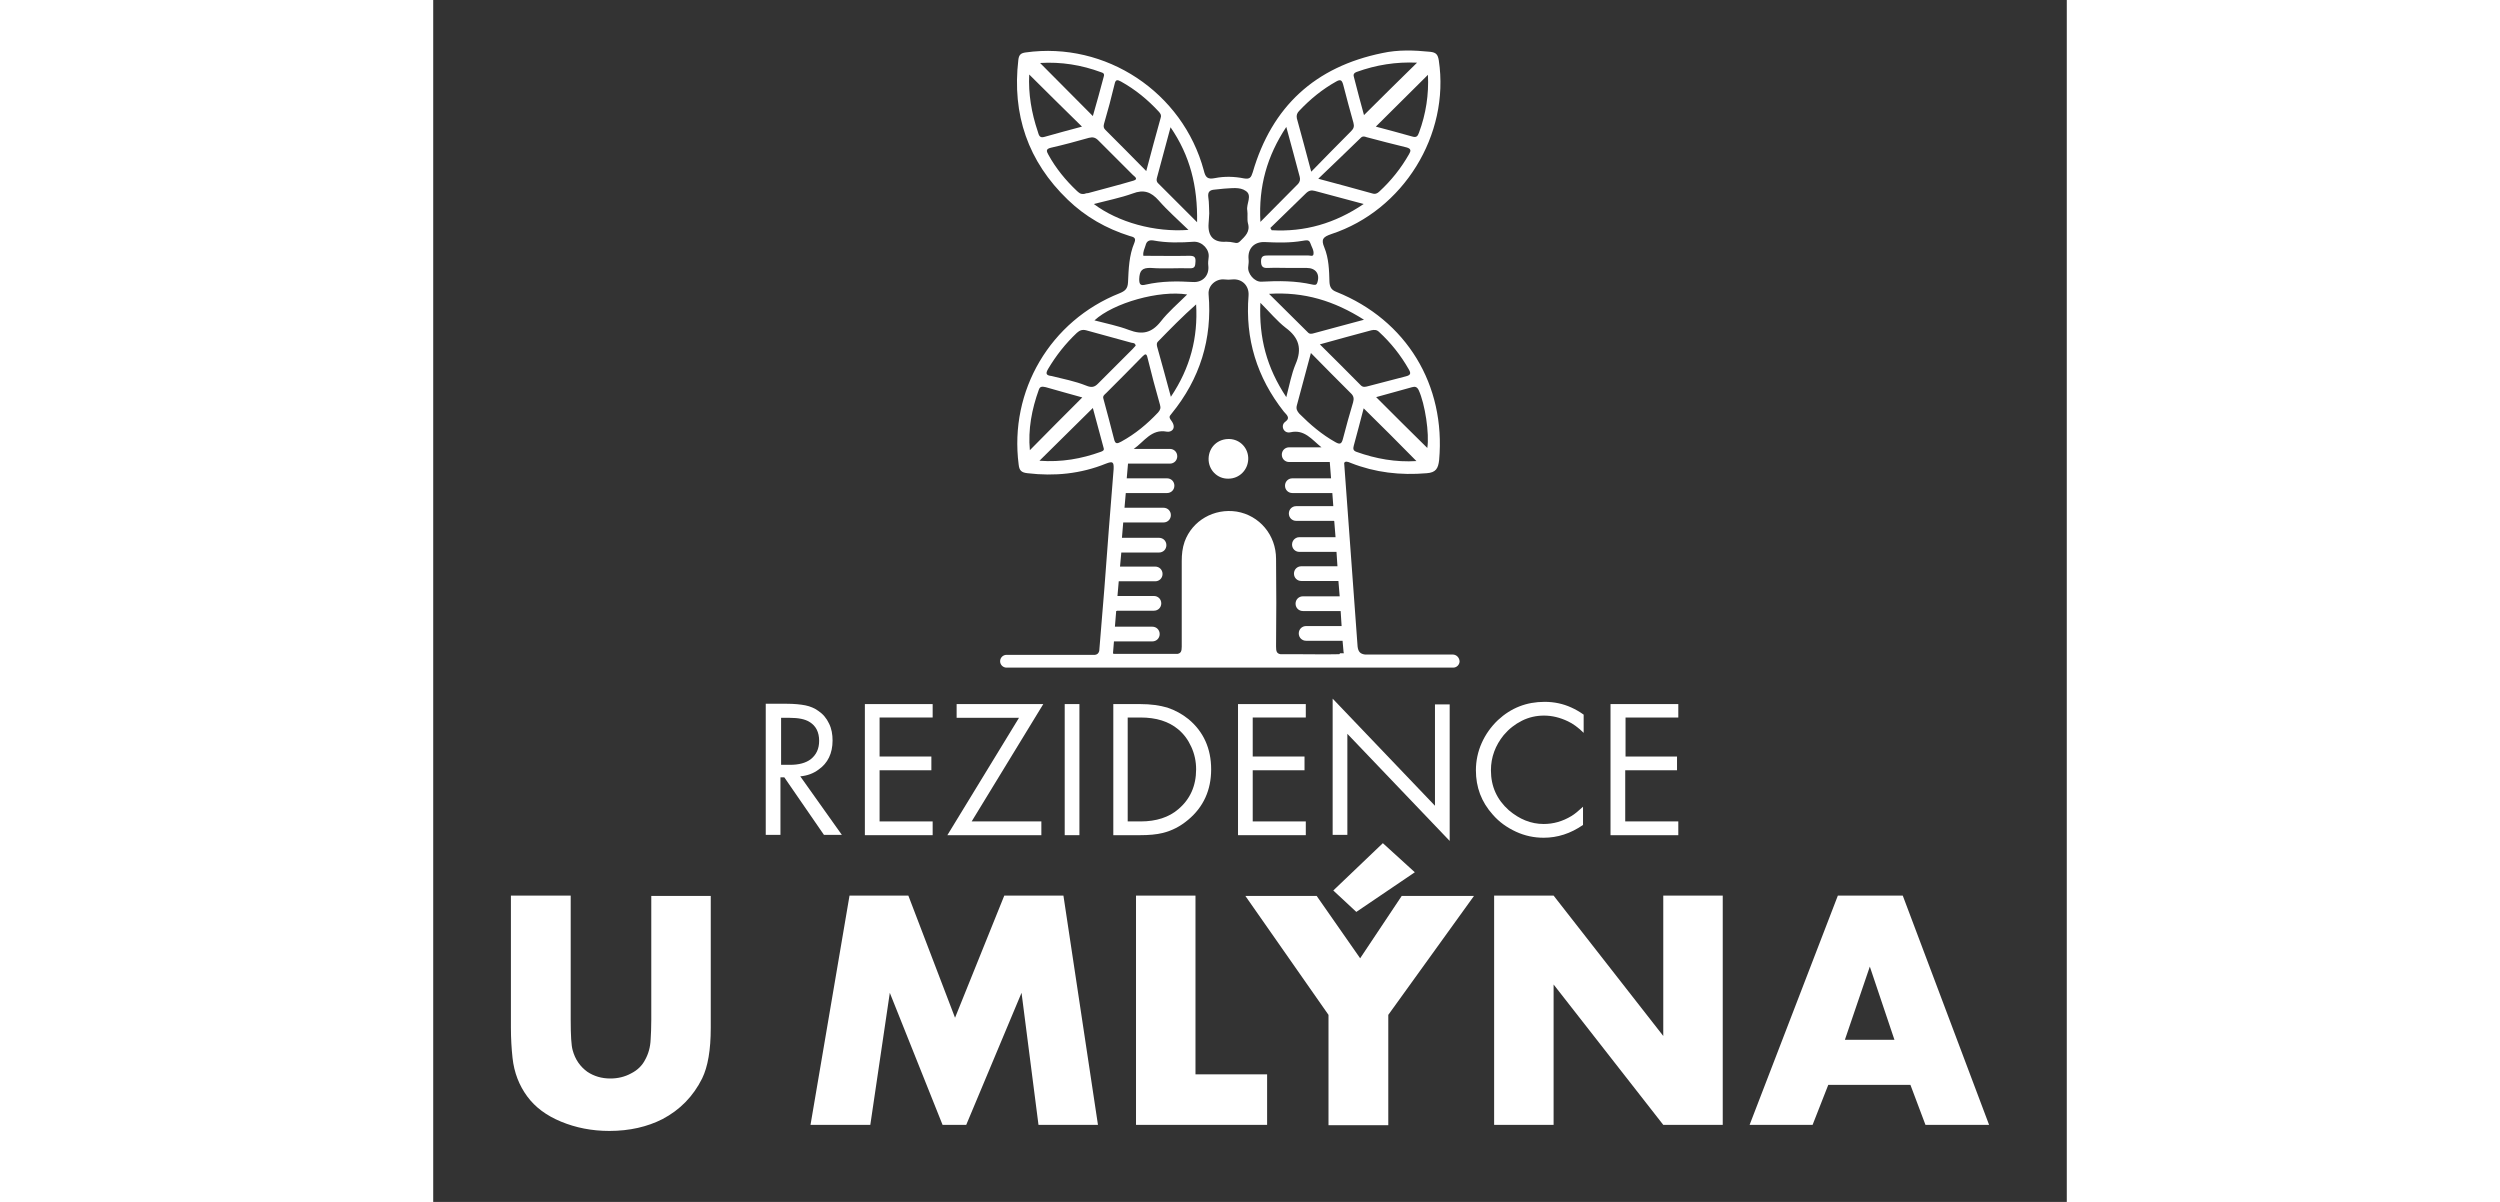 <?xml version="1.0" encoding="UTF-8"?>
<!-- Generator: Adobe Illustrator 27.2.0, SVG Export Plug-In . SVG Version: 6.00 Build 0)  -->
<svg xmlns="http://www.w3.org/2000/svg" xmlns:xlink="http://www.w3.org/1999/xlink" version="1.1" id="Vrstva_1" width="104px" height="50px" x="0px" y="0px" viewBox="0 0 510.9 375.9" style="enable-background:new 0 0 510.9 375.9;" xml:space="preserve">
<rect x="0" y="0" width="510.9" height="375.9" fill="#333333" stroke="none"/>
<style type="text/css">
	.st0{fill:#fff;}
</style>
<g>
	<path class="st0" d="M114.8,242.8l13,18.3h-5.6l-12.4-18h-1.2v18h-4.6v-41h6.6c2.3,0,4.3,0.2,5.8,0.5c1.5,0.3,2.9,0.9,4,1.7   c1.5,1,2.6,2.3,3.4,4c0.8,1.6,1.1,3.4,1.1,5.3c0,4-1.5,7.1-4.4,9.1C118.9,241.9,117,242.6,114.8,242.8z M108.7,239.2h2.9   c2.8,0,4.9-0.6,6.4-1.7c1.8-1.4,2.7-3.3,2.7-5.8c0-2.7-1-4.7-3-5.9c-1.4-0.9-3.5-1.3-6.2-1.3h-2.7V239.2z"></path>
	<path class="st0" d="M156.2,224.4h-16.6v12.2h16.2v4.3h-16.2v16h16.6v4.3H135v-41h21.2V224.4z"></path>
	<path class="st0" d="M168.4,256.9h21.8v4.3h-29.4l22.4-36.7h-19.5v-4.3h27.1L168.4,256.9z"></path>
	<path class="st0" d="M202.1,220.2v41h-4.6v-41H202.1z"></path>
	<path class="st0" d="M212.7,261.2v-41h8.4c3.3,0,6.1,0.4,8.5,1.1c2.4,0.8,4.6,2,6.6,3.6c4.7,3.9,7.1,9.2,7.1,15.7   c0,6.5-2.4,11.8-7.2,15.8c-2.5,2.1-5.1,3.4-7.9,4.1c-2,0.5-4.4,0.7-7.1,0.7H212.7z M217.3,256.9h4c4.8,0,8.8-1.3,11.7-3.8   c3.7-3.1,5.6-7.3,5.6-12.5c0-2.5-0.5-4.8-1.5-7c-1-2.2-2.3-4-4.1-5.5c-3-2.5-6.9-3.7-11.8-3.7h-4V256.9z"></path>
	<path class="st0" d="M272.9,224.4h-16.6v12.2h16.2v4.3h-16.2v16h16.6v4.3h-21.2v-41h21.2V224.4z"></path>
	<path class="st0" d="M281.3,261.2v-42.7l32,33.5v-31.7h4.6V263l-32-33.5v31.6H281.3z"></path>
	<path class="st0" d="M359.8,223.5v5.7c-1.7-1.7-3.4-2.9-4.9-3.6c-2.5-1.2-5-1.8-7.5-1.8c-2.4,0-4.7,0.5-6.9,1.6   c-2.2,1.1-4.1,2.6-5.7,4.5c-2.6,3.2-4,6.9-4,11c0,5.1,1.9,9.2,5.6,12.5c3.3,2.8,6.9,4.3,10.9,4.3c3,0,5.9-0.8,8.7-2.5   c1-0.6,2.2-1.6,3.6-2.9v5.7c-3.9,2.7-8,4-12.3,4c-3,0-5.9-0.6-8.7-1.9c-2.8-1.3-5.2-3-7.2-5.3c-3.6-4-5.3-8.6-5.3-13.9   c0-2.9,0.6-5.8,1.8-8.5c1.2-2.7,2.9-5.1,5.1-7.2c4.1-3.8,8.9-5.7,14.6-5.7c3,0,5.8,0.6,8.4,1.8   C357.1,221.8,358.4,222.5,359.8,223.5z"></path>
	<path class="st0" d="M389.5,224.4h-16.6v12.2H389v4.3h-16.2v16h16.6v4.3h-21.2v-41h21.2V224.4z"></path>
	<path class="st0" d="M43,280.1V319c0,4.9,0.2,8,0.6,9.4c0.8,3,2.4,5.2,4.6,6.8c2.1,1.4,4.5,2.1,7.2,2.1c2.3,0,4.5-0.5,6.5-1.6   c2-1,3.5-2.5,4.4-4.3c1-1.8,1.6-3.9,1.7-6.3c0.1-1.6,0.2-3.6,0.2-6.1v-38.8h18.6v41.3c0,6.9-0.9,12.1-2.7,15.8   c-2.8,5.6-6.9,9.8-12.4,12.7c-4.7,2.4-10.3,3.7-16.6,3.7c-5.5,0-10.5-1-15.1-2.9c-4.6-1.9-8.1-4.5-10.6-7.9   c-2.5-3.4-4.1-7.4-4.6-12.1c-0.3-2.8-0.5-6-0.5-9.4v-41.3H43z"></path>
	<path class="st0" d="M118,351.8l12.2-71.7h18.4l14.6,38.2l15.4-38.2h18.5l10.8,71.7h-18.6l-5.3-41.3l-17.3,41.3h-7.4l-16.5-41.3   l-6.1,41.3H118z"></path>
	<path class="st0" d="M238.4,280.1v55.9h22.4v15.8h-41v-71.7H238.4z"></path>
	<path class="st0" d="M280,317.4l-26-37.2h22.3l13.6,19.5l13-19.5h22.6l-26.8,37.2v34.5H280V317.4z M307,272.8l-18.3,12.4l-7.2-6.7   l15.5-14.8L307,272.8z"></path>
	<path class="st0" d="M331.8,351.8v-71.7h18.6l34.3,43.9v-43.9h18.6v71.7h-18.6l-34.3-43.9v43.9H331.8z"></path>
	<path class="st0" d="M462,339.3h-25.7l-4.9,12.5h-19.7l27.6-71.7h20.3l27,71.7h-19.9L462,339.3z M457,325.2l-7.7-22.9l-7.8,22.9   H457z"></path>
	<g>
		<path class="st0" d="M249,137.3c-3.6-0.1-6.4,2.5-6.5,6.1c-0.1,3.5,2.7,6.4,6.2,6.3c3.4,0,6.1-2.7,6.2-6.1    C255,140.2,252.4,137.4,249,137.3z"></path>
		<path class="st0" d="M318.8,204.7h-0.5c-0.6,0-1.2,0-1.8,0c-13.4,0-10.3,0-13.8,0h-11.3c-1.5-0.2-2.1-0.9-2.3-2.5l-4.2-57.4    c0.3-0.6,1-0.5,2.1,0c7.6,3,15.5,3.9,23.7,3.2c2.9-0.2,3.6-1.5,3.9-4.1c2.1-23.5-10.2-43.8-32.1-52.6c-1.6-0.6-2.1-1.5-2.2-3.1    c-0.1-3.7-0.2-7.4-1.6-10.8c-1.1-2.6-0.4-3.3,2.2-4.2c22.5-7.4,37.1-31,33.6-54.3c-0.3-1.8-0.8-2.5-2.7-2.7c-5-0.5-10-0.7-15,0.4    c-21,4.3-34.5,16.7-40.5,37.3c-0.5,1.6-0.9,2.2-2.7,1.9c-3-0.6-6.1-0.7-9.1-0.1c-2.4,0.5-3-0.3-3.5-2.4    c-6.6-24.5-30.7-40.4-55.7-36.9c-1.5,0.2-2.1,0.7-2.3,2.3c-2,17.1,3,31.8,15.5,43.8c5.5,5.3,12,9,19.3,11.3c1,0.3,2.2,0.4,1.5,2.1    c-1.7,4-1.8,8.2-2,12.4c-0.1,2-0.9,2.7-2.6,3.4c-21.7,8.6-34.6,30.5-31.6,53.6c0.2,1.9,0.9,2.5,2.8,2.7c8.4,1,16.6,0.2,24.5-3    c2.1-0.8,2.5-0.6,2.4,1.7c-1,12.5-2,24.9-2.9,37.4l-1.6,19.5c-0.2,0.7-0.6,1.1-1.3,1.2h-27.7c-1.1,0-2,0.9-2,2c0,1.1,0.9,2,2,2    h139.7c1.1,0,2-0.9,2-2C320.9,205.6,320,204.7,318.8,204.7z M284.5,137.3c-0.4,1.5-0.9,1.8-2.3,1c-4.3-2.4-7.9-5.5-11.3-8.9    c-0.7-0.8-1.1-1.5-0.8-2.6c1.4-5.2,2.8-10.5,4.4-16.4c4.4,4.5,8.5,8.6,12.6,12.7c0.8,0.8,0.9,1.6,0.6,2.7    C286.6,129.5,285.5,133.4,284.5,137.3z M269.7,113.9c-1.3,3.1-1.9,6.5-2.9,10.3c-6.1-9.2-8.6-18.5-8.1-29.5    c2.9,2.9,5.2,5.7,7.9,7.8C270.8,105.6,271.8,109.1,269.7,113.9z M288.7,141.3c-1.1-0.4-1-1.1-0.8-1.9c1.1-4,2.1-7.9,3.1-11.7    c5.6,5.5,11,10.9,16.5,16.5C301.1,144.6,294.8,143.5,288.7,141.3z M308.2,122c2,4.3,3.4,13.7,2.7,18.1c-5.2-5.1-10.6-10.5-16-15.9    c3.5-1,7.3-2,11.2-3.1C307.1,120.8,307.7,121,308.2,122z M295.8,103.8c3.7,3.4,6.8,7.3,9.3,11.7c0.7,1.2,0.7,1.8-0.9,2.2    c-4,1-7.9,2.1-11.9,3.1c-0.8,0.2-1.5,0.4-2.2-0.3c-4.1-4.2-8.3-8.3-12.8-12.8c5.7-1.6,10.9-3,16.1-4.4    C294.3,103.1,295.1,103.1,295.8,103.8z M291.1,100c-5.7,1.5-10.7,2.9-15.6,4.2c-0.7,0.2-1.4,0.4-2-0.3c-3.9-3.9-7.8-7.7-12.1-12    C272.4,91.2,281.8,94.1,291.1,100z M262.2,72c-0.1-0.2-0.2-0.5-0.4-0.7c3.7-3.6,7.4-7.2,11.1-10.8c0.9-0.9,1.7-1.1,2.8-0.8    c4.9,1.3,9.8,2.6,15.3,4.1C282,69.9,272.5,72.6,262.2,72z M305.2,48.2c-2.5,4.4-5.6,8.3-9.3,11.7c-0.6,0.6-1.3,0.9-2.2,0.6    c-5.3-1.5-10.6-2.9-16.9-4.6c4.8-4.6,9.1-8.7,13.4-12.9c0.6-0.5,1.1-0.3,1.7-0.1c4.2,1.1,8.3,2.2,12.5,3.2    C305.9,46.5,305.8,47.2,305.2,48.2z M308.3,41.5c-0.4,1.1-0.8,1.6-2.1,1.2c-3.8-1.1-7.7-2.1-11.4-3.1c5.5-5.4,10.9-10.9,16.3-16.2    C311.4,29.5,310.5,35.6,308.3,41.5z M288.8,22.5c6.1-2.2,12.3-3.2,18.9-2.9c-5.7,5.6-11.2,11-16.6,16.4c-1-3.7-2.1-7.7-3.1-11.7    C287.7,23.4,287.8,22.9,288.8,22.5z M270.9,34.6c3.4-3.6,7.2-6.7,11.5-9.1c1.4-0.8,1.8-0.4,2.2,1c1,4,2.1,7.9,3.2,11.9    c0.3,1.1,0.1,1.8-0.7,2.6c-4,4-8,8.1-12.5,12.7c-1.6-6-3-11.3-4.5-16.7C269.9,36,270.2,35.3,270.9,34.6z M266.8,39.7    c1.5,5.6,2.9,10.6,4.2,15.6c0.2,0.8,0.1,1.5-0.5,2.2c-3.8,3.8-7.5,7.6-11.8,11.9C258.1,58.2,260.8,48.8,266.8,39.7z M260,75.7    c4,0.2,8,0.3,12-0.4c0.8-0.1,1.9-0.5,2.3,0.7c0.4,1.2,1.2,2.3,1,3.5c-0.1,0.8-1,0.4-1.6,0.4c-4.2,0-8.4,0-12.6,0    c-1.3,0-2.2,0.1-2.2,1.8c0,1.7,0.6,2.2,2.2,2.1c2.2-0.1,4.5,0,6.7,0c1.8,0,3.6,0,5.4,0c2.8,0,4.2,1.9,3.3,4.6    c-0.3,0.9-0.9,0.7-1.5,0.6c-5.3-1.2-10.6-1.2-16-0.9c-2.2,0.1-4.4-2.6-4.1-4.7c0.1-0.8,0.2-1.6,0.1-2.4    C254.7,77.8,256.7,75.6,260,75.7z M244.4,59.3c1-0.1,2-0.2,2.9-0.3c2.3-0.1,5-0.6,6.8,0.7c2.2,1.4,0.1,4.1,0.5,6.1    c0.2,1.3-0.1,2.7,0.2,4c0.8,2.7-0.9,4.1-2.5,5.7c-0.5,0.5-1,0.6-1.7,0.4c-0.8-0.2-1.8-0.3-2.6-0.3c-3.9,0.3-5.8-1.7-5.5-5.7    c0.1-0.9,0.1-1.8,0.2-3.2c-0.1-1.3,0-3.2-0.3-5.1C242.2,60,242.9,59.4,244.4,59.3z M242.5,80.6c-0.1,0.8-0.2,1.6-0.1,2.4    c0.4,3.1-1.7,5.4-4.8,5.2c-4.9-0.3-9.8-0.3-14.7,0.8c-1.6,0.4-2.1,0.1-2.1-1.7c0.1-2.7,0.9-3.6,3.7-3.5c4,0.3,8,0,12.1,0.1    c1.8,0.1,1.7-0.9,1.8-2.1c0.1-1.5-0.5-1.8-1.9-1.8c-4.8,0.1-9.6,0-14.4,0c-0.2-1.3,0.4-2.2,0.7-3.3c0.3-1.2,1-1.7,2.4-1.5    c4.2,0.8,8.5,0.7,12.8,0.4C240.6,75.6,242.9,78.1,242.5,80.6z M230.7,124.1c-1.5-5.6-2.9-10.7-4.3-15.7c-0.1-0.5-0.2-1.1,0.2-1.5    c3.9-4,7.8-8,12-11.7C239.2,105.6,236.8,115,230.7,124.1z M230.6,39.8c6.1,8.9,8.5,18.4,8.3,29.7c-4.4-4.4-8.3-8.3-12.2-12.2    c-0.6-0.6-0.5-1.2-0.3-1.9C227.8,50.3,229.1,45.3,230.6,39.8z M215.1,25.5c4.5,2.5,8.4,5.7,11.9,9.5c0.5,0.6,0.8,1.1,0.5,1.9    c-1.5,5.3-2.9,10.6-4.5,16.6c-4.5-4.6-8.6-8.7-12.8-12.9c-0.6-0.6-0.6-1.1-0.4-1.9c1.2-4.1,2.3-8.2,3.3-12.4    C213.4,24.8,214,24.9,215.1,25.5z M208.9,22.6c0.7,0.2,1.1,0.5,0.8,1.4c-1.1,4.1-2.2,8.2-3.4,12.3c-5.6-5.6-10.9-11-16.5-16.6    C196.4,19.3,202.7,20.3,208.9,22.6z M189.1,41.2c-2-5.9-3-11.9-2.7-17.9c5.4,5.4,10.9,10.8,16.5,16.3c-3.8,1-7.8,2.1-11.7,3.2    C189.6,43.3,189.4,42.2,189.1,41.2z M203.8,60.6c-1.4,0.3-1.9-0.4-2.5-0.9c-3.5-3.3-6.6-7.1-8.9-11.3c-0.6-1.1-0.9-1.8,0.8-2.2    c4-0.9,8-2,11.9-3.1c1.2-0.3,2-0.1,2.9,0.8c3.6,3.6,7.2,7.2,10.8,10.8c0.5,0.5,1.9,1.3,0.2,1.8c-4.7,1.4-9.5,2.6-14.2,3.9    C204.2,60.4,203.8,60.6,203.8,60.6z M206.6,63.8c4.2-1.1,8.3-1.9,12.2-3.3c3.4-1.3,5.7-0.5,8.1,2.2c2.7,3.1,5.9,5.9,9.3,9.2    C225.6,72.7,214.2,69.5,206.6,63.8z M235.8,92.1c-2.9,2.9-5.9,5.4-8.3,8.5c-2.8,3.5-5.7,4.2-9.9,2.6c-3.4-1.3-7-2-10.8-3    C212.8,94.7,227.1,90.7,235.8,92.1z M192.3,115.4c2.5-4.2,5.4-7.9,9-11.3c0.9-0.8,1.7-1.1,2.9-0.8c4.7,1.3,9.5,2.6,14.2,3.9    c0.5,0.1,1.1,0,1.3,0.9c-0.3,0.3-0.6,0.7-1,1.1c-3.6,3.6-7.2,7.2-10.8,10.8c-1.1,1.1-2,1.3-3.7,0.6c-3.5-1.4-7.2-2.1-10.8-3    C191.6,117.4,191.5,116.8,192.3,115.4z M189.4,121.9c0.4-1.2,1.2-1,2.2-0.8c3.8,1.1,7.5,2.1,11.4,3.2c-5.6,5.6-11,11-16.4,16.5    C186,134.3,187.2,128,189.4,121.9z M208.8,141.3c-6.1,2.2-12.3,3.3-19.2,2.8c5.8-5.7,11.1-11,16.7-16.5c1.1,4.2,2.3,8.4,3.4,12.6    C209.9,140.9,209.3,141.1,208.8,141.3z M209.6,124.7c-0.3-0.9,0.4-1.3,0.9-1.8c3.8-3.8,7.6-7.6,11.3-11.4c0.9-0.9,1.3-1,1.6,0.4    c1.2,4.9,2.5,9.8,3.9,14.7c0.3,1,0.1,1.6-0.6,2.4c-3.4,3.6-7.1,6.7-11.5,9.1c-1.3,0.7-1.9,0.9-2.3-0.9    C211.9,133.1,210.7,128.9,209.6,124.7z M283.3,204.6c-4.4,0.1-8.8,0-13.2,0h-5.1c-1.2-0.2-1.4-0.9-1.4-2.4    c0.1-9.1,0.1-18.3,0-27.4c0-7.5-5.2-13.6-12.3-14.8c-7.1-1.1-13.9,2.8-16.3,9.4c-0.7,2-0.9,4-0.9,6.1c0,8.9,0,17.9,0,26.8    c0,1.4-0.3,2-1.3,2.2h-9.2c-0.6,0-1.2,0-1.9,0h-8.7c-0.1,0-0.3-0.1-0.4-0.1c0,0,0,0,0-0.1l0.3-3.7c0.1,0,0.3,0,0.4,0h11.6    c1.3,0,2.3-1,2.3-2.3s-1-2.3-2.3-2.3h-11.6c0,0-0.1,0-0.1,0l0.4-4.9c0.1,0,0.2,0,0.3-0.1h11.5c1.3,0,2.3-1,2.3-2.3s-1-2.3-2.3-2.3    H214l0.4-4.6h11.4c1.3,0,2.3-1,2.3-2.3c0-1.3-1-2.3-2.3-2.3h-11l0.4-4.4H227c1.3,0,2.3-1,2.3-2.3c0-1.3-1-2.3-2.3-2.3h-11.6    l0.4-4.8h12.6c1.3,0,2.3-1,2.3-2.3c0-1.3-1-2.3-2.3-2.3h-12.2l0.4-4.6h12.9c1.3,0,2.3-1,2.3-2.3s-1-2.3-2.3-2.3h-12.6l0.4-4.6    c0,0,0.1,0,0.1,0h13c1.3,0,2.3-1,2.3-2.3s-1-2.3-2.3-2.3h-11.3c3.3-2.3,5.5-6.3,10.3-5.4c1.4,0.3,3.3-1,1.4-3.5    c-0.9-1.2-0.4-1.4,0.1-2.1c8.9-10.9,12.8-23.4,11.6-37.4c-0.2-2.7,2.3-4.9,5-4.6c0.8,0.1,1.6,0.1,2.4,0c3-0.3,5.3,1.9,5.1,5    c-1.1,13.6,2.6,25.6,11,36.3c0.7,0.9,2.3,1.9,0.5,3.2c-1.6,1.1-0.6,3.8,1.6,3.3c4.4-1,6.7,2.3,9.7,4.7h-10.1c-1.3,0-2.3,1-2.3,2.3    s1,2.3,2.3,2.3h12.7l0.4,5.1h-12.1c-1.3,0-2.3,1-2.3,2.3s1,2.3,2.3,2.3h12.5l0.3,4.1h-11.6c-1.3,0-2.3,1-2.3,2.3    c0,1.3,1,2.3,2.3,2.3h11.6c0,0,0.1,0,0.1,0c0.1,0,0.1,0,0.2,0.1l0.4,5h-11.3c-0.4,0-0.8,0.1-1.1,0.3c-0.1,0-0.1,0.1-0.2,0.1    c-0.6,0.4-1,1.1-1,1.9c0,1.3,1,2.3,2.3,2.3h11.6l0.3,4.5h-11.3c-1.3,0-2.3,1-2.3,2.3c0,1.3,1,2.3,2.3,2.3h11.6c0,0,0,0,0,0    l0.4,4.8H272c-1.3,0-2.3,1-2.3,2.3s1,2.3,2.3,2.3h11.6c0.1,0,0.1,0,0.2,0l0.3,4.7H273c-1.3,0-2.3,1-2.3,2.3c0,1.3,1,2.3,2.3,2.3    h11.4l0.3,3.4c0,0.2,0.1,0.4,0.1,0.5h-1.2C283.5,204.6,283.4,204.6,283.3,204.6z"></path>
	</g>
</g>
</svg>
